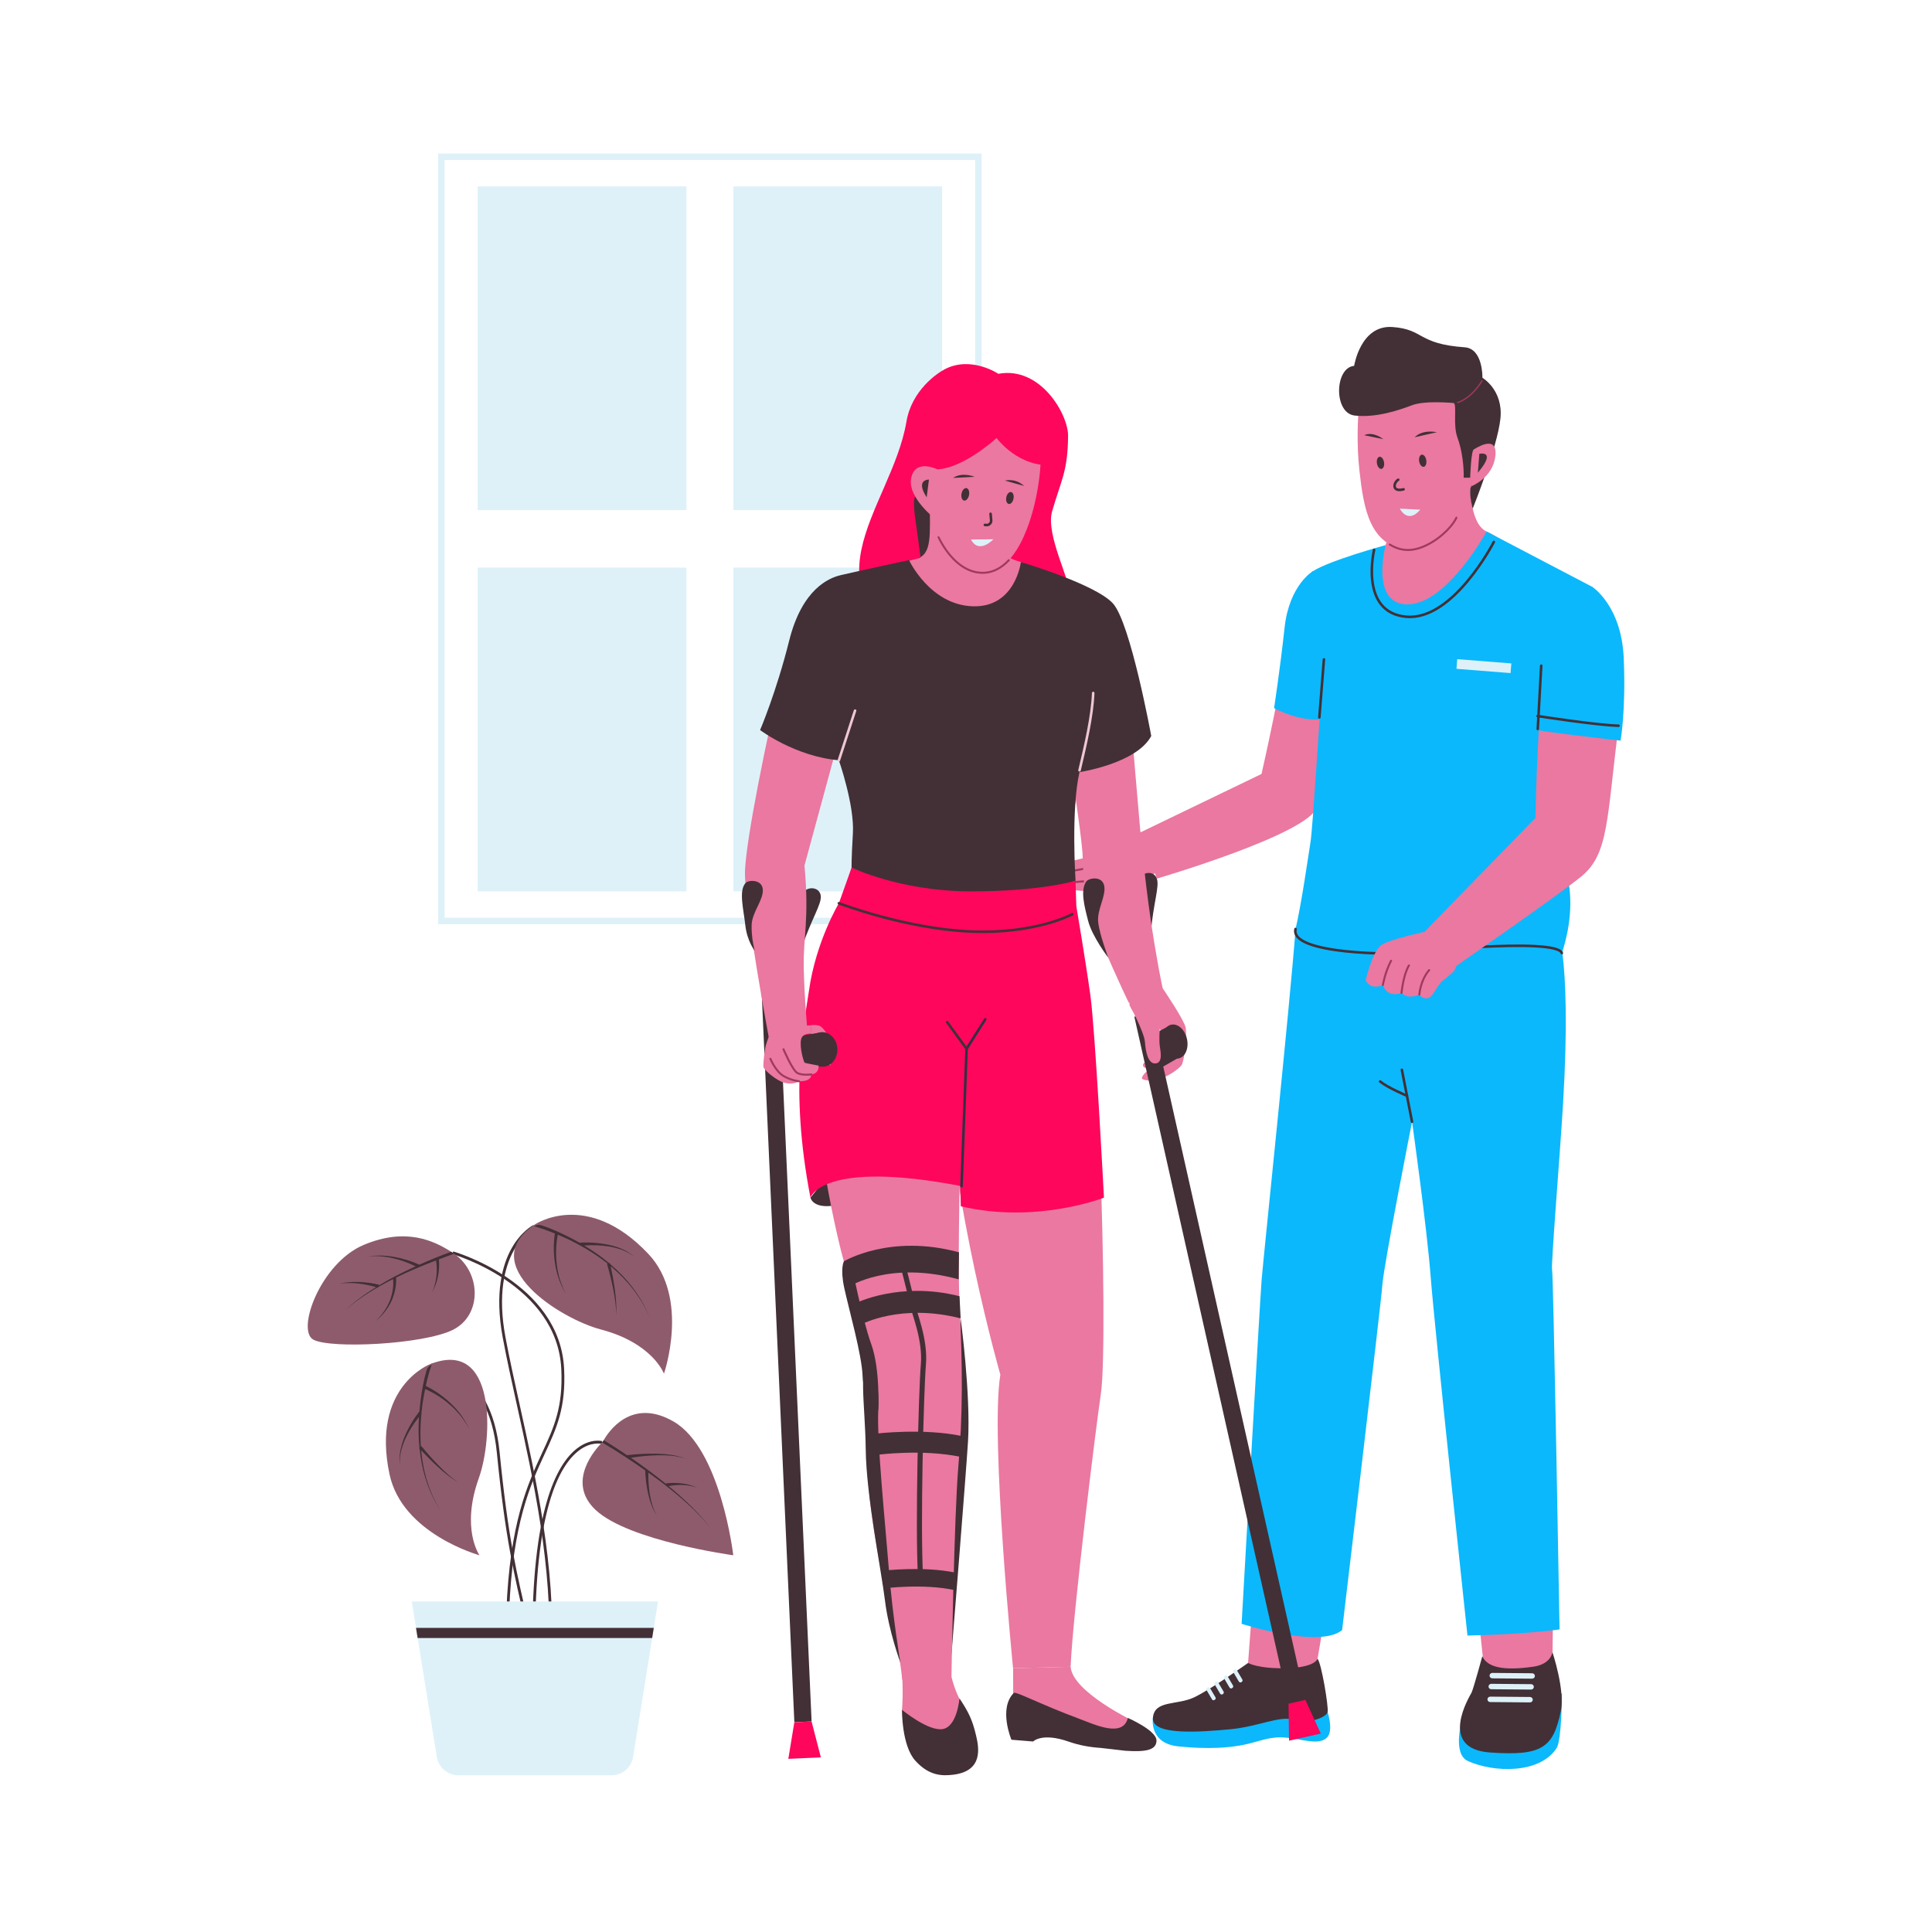 <?xml version="1.0" encoding="UTF-8"?>
<svg xmlns="http://www.w3.org/2000/svg" viewBox="0 0 500 500" id="Medicalstaffhelpingtopatientmove">
  <g fill="#000000" class="color000000 svgShape">
    <g fill="#000000" class="color000000 svgShape">
      <g fill="#000000" class="color000000 svgShape">
        <rect width="54.03" height="83.78" x="123.62" y="48.24" fill="#def1f9" class="colorf9e8de svgShape"></rect>
        <rect width="54.03" height="83.78" x="123.62" y="146.9" fill="#def1f9" class="colorf9e8de svgShape"></rect>
      </g>
      <g fill="#000000" class="color000000 svgShape">
        <rect width="54.03" height="83.78" x="189.79" y="48.24" fill="#def1f9" class="colorf9e8de svgShape"></rect>
        <rect width="54.03" height="83.78" x="189.79" y="146.9" fill="#def1f9" class="colorf9e8de svgShape"></rect>
      </g>
      <rect width="138.98" height="197.78" x="114.23" y="40.57" fill="none" stroke="#def1f9" stroke-miterlimit="10" stroke-width="1.678" class="colorStrokef9e8de svgStroke"></rect>
    </g>
    <g fill="#000000" class="color000000 svgShape">
      <g fill="#000000" class="color000000 svgShape">
        <g fill="#000000" class="color000000 svgShape">
          <path fill="#ea78a0" d="M338.4,149.41c0,0-3.77,1.09-4.81,12.74c-1.04,11.65-7.11,38.15-7.11,38.15l-31.34,15.12l4.25,11.96      c0,0,39.38-11.52,41.42-18.52c2.05-7,4.26-4.38,4.68-13.76c0.42-9.38-2.75-34.09-2.75-34.09L338.4,149.41z" class="coloreaa678 svgShape"></path>
        </g>
        <g fill="#000000" class="color000000 svgShape">
          <g fill="#000000" class="color000000 svgShape">
            <g fill="#000000" class="color000000 svgShape">
              <path fill="#ea78a0" d="M298.33,216.23c0,0-5.05-1.66-6.73-1.29c-1.69,0.37-3.78,1.03-5.59,1.55c-1.81,0.52-3.47,0.27-3,1.78        c0.48,1.51,5.29,0.92,5.29,0.92s-2.28,1.61-5.77,2.44s-7.66,1.49-7.35,2.61c0.31,1.12,0.7,1.44,0.7,1.44s-1.39,0.77-1.16,1.64        c0.23,0.87,1.82,1.03,1.82,1.03s0.05,1.45,0.64,1.81c0.6,0.36,6.25,0.81,10.15-0.1c0,0-6.75,2.08-6.58,2.47        c0.17,0.39,1.96,1.31,7.04-0.24c5.09-1.56,11.42-6.5,11.42-6.5L298.33,216.23z" class="coloreaa678 svgShape"></path>
              <path fill="none" stroke="#a0395d" stroke-linecap="round" stroke-linejoin="round" stroke-miterlimit="10" stroke-width=".516" d="M276.53 228.34c0 0 3.03-.04 5.94-.53 2.91-.5 6.84-1.32 6.84-1.32M275.88 225.68c0 0 6.9-1.19 12.39-2.37" class="colorStrokea05839 svgStroke"></path>
            </g>
          </g>
        </g>
        <path fill="#0bb8fc" d="M339.81,147.8c0,0-6.15,3.53-7.36,14.63c-1.21,11.1-2.72,20.83-2.72,20.83s7.87,4.31,13.62,2.5     s1.01-20.8,1.01-20.8l-3.66-16.32L339.81,147.8z" class="color8686e0 svgShape"></path>
        <g fill="#000000" class="color000000 svgShape">
          <g fill="#000000" class="color000000 svgShape">
            <path fill="none" stroke="#423036" stroke-linecap="round" stroke-linejoin="round" stroke-miterlimit="10" stroke-width=".661" d="       M387.01,257.98c0,0,7.73,5.15,17.26,4.89" class="colorStroke323042 svgStroke"></path>
          </g>
          <g fill="#000000" class="color000000 svgShape">
            <g fill="#000000" class="color000000 svgShape">
              <g fill="#000000" class="color000000 svgShape">
                <path fill="#ea78a0" d="M351.79,159.8c-0.16,5.09,56.56-11.48,32.93-22.25c-4.75-2.16-4.24-13.65-4.25-13.99         c-0.01,0-12.63-9.97-12.63-9.97c-6.62,2.78,2.19,7.36-4.43,10.13c-0.01,0.01-4.17,12.96-4.17,12.96s0,0.05,0,0.15         c0,0.47-0.04,1.91-0.38,3.28c-0.01,0.04-0.01,0.08-0.03,0.12c-0.22,0.87-0.54,1.67-1.06,2.19c-0.28,0.3-0.58,0.57-0.87,0.81         C355.28,144.67,351.81,159.1,351.79,159.8z" class="coloreaa678 svgShape"></path>
              </g>
            </g>
            <g fill="#000000" class="color000000 svgShape">
              <g fill="#000000" class="color000000 svgShape">
                <polygon fill="#ea78a0" points="340.98 429.29 345.1 405.1 325.07 402.71 323 430.37 328.5 437.17 339.99 436.13" class="coloreaa678 svgShape"></polygon>
                <g fill="#000000" class="color000000 svgShape">
                  <g fill="#000000" class="color000000 svgShape">
                    <path fill="#0bb8fc" d="M298.38,444.57c0,0-1.15,6.61,6.63,7.4c7.78,0.78,13.24,0.37,17.26-0.5           c4.02-0.87,6.27-2.14,10.5-1.78s8.55,2.11,10.67-0.03c1.74-1.76,0.15-6.58,0.15-6.58l-23.29,0.11L298.38,444.57z" class="color8686e0 svgShape"></path>
                    <path fill="#423036" d="M323,430.37c0,0-9.24,6.58-13.78,8.82c-4.54,2.24-10.44,0.68-10.85,5.38           c-0.4,4.69,12.42,3.66,19.93,2.97c7.51-0.69,12.77-3.62,16.71-2.46c3.93,1.16,8.3-0.7,8.58-2.01           c0.28-1.3-1.61-12.7-2.61-13.79c0,0-0.55,2.25-7.94,2.44C325.64,431.93,323,430.37,323,430.37z" class="color323042 svgShape"></path>
                    <path fill="#def1f9" d="m314.4 439.89-.11.07c-.21.13-.49.06-.62-.16l-1.41-2.39c-.13-.22-.06-.5.16-.63l.11-.07c.21-.13.49-.06.62.16l1.41 2.39C314.69 439.49 314.62 439.77 314.4 439.89zM316.5 438.41l-.11.07c-.21.13-.49.06-.62-.16l-1.41-2.39c-.13-.22-.06-.5.16-.63l.11-.07c.21-.13.49-.06.62.16l1.41 2.39C316.78 438 316.71 438.28 316.5 438.41zM318.94 436.84l-.11.07c-.21.13-.49.06-.62-.16l-1.41-2.39c-.13-.22-.06-.5.16-.63l.11-.07c.21-.13.49-.06.62.16l1.41 2.39C319.22 436.43 319.15 436.71 318.94 436.84zM321.35 435.28l-.11.07c-.21.13-.49.06-.62-.16l-1.41-2.39c-.13-.22-.06-.5.16-.63l.11-.07c.21-.13.49-.06.62.16l1.41 2.39C321.64 434.87 321.57 435.15 321.35 435.28z" class="colorf9e8de svgShape"></path>
                  </g>
                </g>
              </g>
              <g fill="#000000" class="color000000 svgShape">
                <polygon fill="#ea78a0" points="401.74 431.93 402.06 406.88 381.43 406.88 384.17 432.76 389.67 439.56 401.16 438.53" class="coloreaa678 svgShape"></polygon>
                <g fill="#000000" class="color000000 svgShape">
                  <path fill="#0bb8fc" d="M404.24,438.28c0,0-0.08,12.07-1.37,14.09c-4.36,6.82-16.43,6.37-22.98,3.38          c-4.02-1.83-1.61-10.26-1.61-10.26l0,0L404.24,438.28z" class="color8686e0 svgShape"></path>
                  <path fill="#423036" d="M383.62,428.64c0,0-2.31,8.48-2.79,9.42c-0.48,0.94-8.87,14.51,4.77,15.48          c13.63,0.97,16.38-1.32,18.34-10.71c1.13-5.42-2.17-15.25-2.17-15.25s-0.34,3.09-4.89,3.75          C388.9,432.49,384.88,431.43,383.62,428.64z" class="color323042 svgShape"></path>
                  <path fill="#def1f9" d="m386.19 434.35 10.33.09c.39 0 .7-.31.71-.69l0 0c0-.39-.31-.7-.69-.71l-10.33-.09c-.39 0-.7.31-.71.69l0 0C385.49 434.03 385.81 434.34 386.19 434.35zM385.92 437.17l10.33.09c.39 0 .7-.31.71-.69v0c0-.39-.31-.7-.69-.71l-10.33-.09c-.39 0-.7.31-.71.69l0 0C385.22 436.85 385.53 437.17 385.92 437.17zM385.64 440.49l10.33.09c.39 0 .7-.31.71-.69v0c0-.39-.31-.7-.69-.71l-10.33-.09c-.39 0-.7.31-.71.69l0 0C384.94 440.17 385.25 440.49 385.64 440.49z" class="colorf9e8de svgShape"></path>
                </g>
              </g>
              <path fill="#0bb8fc" d="M401.68,328.66c-0.34-0.99,2.02-29.42,2.83-42.91c2.42-40.28-2.07-47.6-2.07-47.6l-25.03-1.21        l-42.12,3.5c-1.46,19.6-8.27,84.47-8.77,90.66c-0.51,6.35-5.19,89.14-5.19,89.14s20.22,6.5,26.01,1.62        c0,0,10.04-84.17,10.42-89.4c0.38-5.23,7.68-42.16,7.68-42.16s3.84,27.28,4.82,40.14c1.01,13.27,9.52,92.84,9.52,92.84        c15.48-0.32,23.83-1.59,23.83-1.59S402.02,329.65,401.68,328.66z" class="color8686e0 svgShape"></path>
              <line x1="365.43" x2="362.8" y1="290.29" y2="276.86" fill="none" stroke="#423036" stroke-linecap="round" stroke-linejoin="round" stroke-miterlimit="10" stroke-width=".661" class="colorStroke323042 svgStroke"></line>
              <path fill="none" stroke="#423036" stroke-linecap="round" stroke-linejoin="round" stroke-miterlimit="10" stroke-width=".661" d="        M364.12,283.58c0,0-4.92-2.03-6.94-3.69" class="colorStroke323042 svgStroke"></path>
            </g>
            <g fill="#000000" class="color000000 svgShape">
              <g fill="#000000" class="color000000 svgShape">
                <g fill="#000000" class="color000000 svgShape">
                  <g fill="#000000" class="color000000 svgShape">
                    <g fill="#000000" class="color000000 svgShape">
                      <g fill="#000000" class="color000000 svgShape">
                        <path fill="#ea78a0" d="M351.82,121.8c1.11,9.97,2.68,19.42,12.6,20.55c6.66,0.76,9.84-6.42,17.35-17.67             c2.45-3.67,2.33-7.93,2.64-10.78c0.24-2.25,0.29-3.67,0.29-3.67l-1.07-5.07l-0.63-2.97c0,0-1.92-1.96-4.07-4.15             c-2.68-2.75-7.62,0.23-7.68,0.06c-0.09-0.27-13.11-3.62-17.88,1.21c-0.02,0.01-0.03,0.02-0.03,0.03             c-0.44,0.44-0.78,0.9-1.02,1.38c-0.2,0.4-0.33,0.81-0.37,1.23c-0.09,0.82-0.2,2.04-0.32,3.6             c-0.04,0.65-0.1,1.36-0.13,2.11c-0.07,1.27-0.12,2.66-0.14,4.14C351.33,114.89,351.43,118.35,351.82,121.8z" class="coloreaa678 svgShape"></path>
                        <path fill="none" stroke="#a0395d" stroke-linecap="round" stroke-linejoin="round" stroke-miterlimit="10" stroke-width=".516" d="             M359.67,140.92c1.32,0.81,2.88,1.42,4.76,1.42c4.9,0,10.84-4.87,12.49-8.36" class="colorStrokea05839 svgStroke"></path>
                        <path fill="#423036" d="M376.28,104.31c0,0-7.41-0.75-10.87,0.57c-3.46,1.32-9.35,3.29-14.83,2.66             c-5.48-0.63-5.21-12.39-0.13-12.86c0,0,1.65-10.64,9.91-10.05c8.25,0.59,6.39,4.37,18.7,5.25             c4.79,0.34,4.59,7.89,4.59,7.89s5.43,3.15,4.66,10.55c-0.77,7.4-7.18,23.32-7.18,23.32s-0.78-2.77-0.63-5.03             c0.02-0.35,0.19-0.41,0.22-0.72c0.47-4.19,2.78-9.45,0.77-9.6c-0.79-0.06-1.01,7.33-1.01,7.33l-1.68,0             c0,0,0.22-5.36-1.62-10.39C375.99,109.95,377.06,105.09,376.28,104.31z" class="color323042 svgShape"></path>
                        <path fill="none" stroke="#a0395d" stroke-linecap="round" stroke-linejoin="round" stroke-miterlimit="10" stroke-width=".33" d="             M383.55,98.53c-0.13,0.23-2.55,4.43-6.34,5.66" class="colorStrokea05839 svgStroke"></path>
                        <path fill="#def1f9" d="M367.56,131.9l-5.3-0.27C362.26,131.63,364.3,135.76,367.56,131.9z" class="colorf9e8de svgShape"></path>
                        <g fill="#000000" class="color000000 svgShape">
                          <path fill="#ea78a0" d="M381.49,116.29c0,0,6.11-4.19,5.52,1.62c-0.59,5.82-6.29,7.97-6.29,7.97L381.49,116.29z" class="coloreaa678 svgShape"></path>
                          <g fill="#000000" class="color000000 svgShape">
                            <path fill="#423036" d="M382.85,117.45c0,0,4.63-1.06-0.38,4.89L382.85,117.45z" class="color323042 svgShape"></path>
                          </g>
                        </g>
                        <g fill="#000000" class="color000000 svgShape">
                          <ellipse cx="357.27" cy="119.79" fill="#423036" rx=".93" ry="1.59" transform="rotate(-9.53 357.212 119.795)" class="color323042 svgShape"></ellipse>
                          <ellipse cx="368.2" cy="119.25" fill="#423036" rx=".93" ry="1.59" transform="rotate(-9.53 368.138 119.254)" class="color323042 svgShape"></ellipse>
                          <path fill="#423036" d="M357.99 113.65c0 0-2.58-2.12-4.93-1.02L357.99 113.65zM371.86 111.86c-.21-.04-3.61-.8-5.76 1.3L371.86 111.86z" class="color323042 svgShape"></path>
                          <path fill="none" stroke="#423036" stroke-linecap="round" stroke-linejoin="round" stroke-miterlimit="10" stroke-width=".661" d="              M361.86,124.15c-1.17,0.69-1.78,3.3,1.39,2.48" class="colorStroke323042 svgStroke"></path>
                        </g>
                      </g>
                    </g>
                  </g>
                </g>
              </g>
            </g>
          </g>
          <path fill="#0bb8fc" d="M407.19,210.64c-0.7-9.12,12.89-49.45,4.77-58.83l-27.23-14.25c0,0-10.54,19.32-20.87,18.85      c-9.22-0.42-5.27-15.33-5.27-15.33s-14.36,3.91-18.77,6.72c-4.32,2.75,3.66,12.38,2.82,22.85c-1.14,14.19-2.86,43.41-3.49,47.34      c-0.63,3.92-2.29,15.7-3.86,22.45c-1.57,6.75,26.91,6.53,27.69,6.22c0,0,39.73-4.24,41.24,0c1-3.04,3.06-10.37,1.77-18.06      C404.72,221.14,408.05,215.22,407.19,210.64z" class="color8686e0 svgShape"></path>
          <path fill="none" stroke="#423036" stroke-linecap="round" stroke-linejoin="round" stroke-miterlimit="10" stroke-width=".661" d="M355.62 142.3c0 0-3.91 16.2 8.28 17.31 12.19 1.12 22.71-19.36 22.71-19.36M335.28 240.43c-1.57 6.75 26.91 6.53 27.69 6.22 0 0 39.73-4.24 41.24 0" class="colorStroke323042 svgStroke"></path>
          <path fill="#ea78a0" d="M412.16,152.16c0,0,10.48,6.6,6.93,34.07c-3.33,25.81-2.61,34.75-9.95,40.69      c-6.47,5.24-35.3,25.18-35.3,25.18l-5.1-11.03l28.64-29.4c0,0,0.51-34.88,3.57-43.51C404.02,159.54,412.16,152.16,412.16,152.16      z" class="coloreaa678 svgShape"></path>
          <g fill="#000000" class="color000000 svgShape">
            <path fill="#ea78a0" d="M378.31,247.27c-1.13,1.45-1.52,3.4-2.02,4.04c0,0-1.4,1.39-2.88,2.46c-1.45,1.07-2.46,4.22-3.87,4.55       c-1.43,0.34-2.23-0.94-2.23-0.94s-0.3,0.15-0.77,0.29c-0.95,0.3-2.63,0.54-3.83-0.71c0,0,0,0-0.01,0.01       c-0.19,0.07-2.11,0.83-3.6-0.29c-0.25-0.19-0.49-0.42-0.71-0.73c-0.08-0.1-0.14-0.21-0.2-0.33c-0.12-0.2-0.23-0.42-0.32-0.67       c0,0-2.23,1.02-3.65-0.24c-0.31-0.25-0.57-0.6-0.77-1.08c0,0,0.33-1.46,0.93-3.22c0.09-0.31,0.2-0.61,0.31-0.93       c0.69-1.94,1.64-4,2.76-4.86c0.05-0.04,0.11-0.08,0.18-0.12c1.5-0.98,5.92-2.16,9.65-3.03l0.01-0.01       c0.68-0.16,1.33-0.31,1.93-0.44l1.94,1.33l2.67,1.85l0.34,0.23l0.88,0.6L378.31,247.27z" class="coloreaa678 svgShape"></path>
            <g fill="#000000" class="color000000 svgShape">
              <path fill="none" stroke="#a0395d" stroke-linecap="round" stroke-linejoin="round" stroke-width=".516" d="M357.88,254.94        c0,0,0.55-3.3,2.13-6.3" class="colorStrokea05839 svgStroke"></path>
            </g>
            <g fill="#000000" class="color000000 svgShape">
              <path fill="none" stroke="#a0395d" stroke-linecap="round" stroke-linejoin="round" stroke-width=".516" d="M362.71,256.98        c0,0,0.46-4.74,1.92-7.12" class="colorStrokea05839 svgStroke"></path>
            </g>
            <g fill="#000000" class="color000000 svgShape">
              <path fill="none" stroke="#a0395d" stroke-linecap="round" stroke-linejoin="round" stroke-width=".516" d="M367.32,257.38        c0,0,0.25-3.66,2.55-6.33" class="colorStrokea05839 svgStroke"></path>
            </g>
          </g>
        </g>
        <path fill="#0bb8fc" d="M419.4,191.67c0,0-22.8-2.52-23.3-3.13s1.71-14.93,4.14-22.59c2.42-7.67,11.73-14.15,11.73-14.15     s7.64,4.77,8.25,18.48C420.81,184.01,419.4,191.67,419.4,191.67z" class="color8686e0 svgShape"></path>
        <line x1="397.97" x2="398.87" y1="188.66" y2="172.28" fill="none" stroke="#423036" stroke-linecap="round" stroke-linejoin="round" stroke-miterlimit="10" stroke-width=".661" class="colorStroke323042 svgStroke"></line>
        <rect width="14.05" height="2.51" x="377.01" y="171.13" fill="#def1f9" transform="rotate(4.491 383.95 172.35)" class="colorf9e8de svgShape"></rect>
        <path fill="none" stroke="#423036" stroke-linecap="round" stroke-linejoin="round" stroke-miterlimit="10" stroke-width=".661" d="     M397.93,185.31c0,0,15.22,2.37,20.95,2.51" class="colorStroke323042 svgStroke"></path>
        <line x1="341.45" x2="342.63" y1="185.66" y2="170.65" fill="none" stroke="#423036" stroke-linecap="round" stroke-linejoin="round" stroke-miterlimit="10" stroke-width=".661" class="colorStroke323042 svgStroke"></line>
      </g>
      <g fill="#000000" class="color000000 svgShape">
        <path fill="#423036" d="M248.61 341.19c0 0 2.65 19.69 1.91 31.88-.5 8.18-4.28 55.11-4.28 55.11S244 416.63 244 415.7C244 414.77 248.61 341.19 248.61 341.19zM209.75 309.95c0 0 .74 4.1 9.87 1.12 9.12-2.98 3.17-8.84 3.17-8.84l-9.77 3.63L209.75 309.95z" class="color323042 svgShape"></path>
        <path fill="#ea78a0" d="M213.41,242.69c0,0-4.59,11.78-4.03,25.46s3.79,37.47,8.19,55.2c2.79,11.23,7.63,24.76,7.63,29.79     c0,5.03-2.23,18.71,0.28,37.98c2.51,19.27,6.89,31.56,8.01,43.57l12.75-0.84c0,0,0.68-41.76,1.8-54.6s1.12-25.41,0.28-42.17     s1.4-78.19,1.4-78.19v-12.57l-19.55-6.98L213.41,242.69z" class="coloreaa678 svgShape"></path>
        <path fill="#ea78a0" d="M279.87,245.21c0,0,4.12,36.74,4.92,57.27c0.8,20.54,1.22,50.99,0.1,58.35s-7.2,56.26-7.82,70.54     l-14.89,0.37c0,0-5.95-59.87-3.29-75.98c0,0-12.97-45.28-13.78-79.31c-0.21-8.67,4.04-28.94,4.04-28.94L279.87,245.21z" class="coloreaa678 svgShape"></path>
        <g fill="#000000" class="color000000 svgShape">
          <g fill="#000000" class="color000000 svgShape">
            <g fill="#000000" class="color000000 svgShape">
              <path fill="#fe065c" d="M258.37,96.74c0,0-7.02-4.74-13.86-1.19c-1.96,1.02-8.56,5.46-9.93,13.59        c-3.87,22.96-30.24,44.42,9.13,62.68c0,0,32.1,0.25,33.34-17.3c0.27-3.75-6.52-16.07-4.77-22.16        c2.33-8.12,4.06-10.26,4.14-19.56C276.46,107.23,269.26,94.71,258.37,96.74z" class="colora05839 svgShape"></path>
              <polygon fill="#423036" points="237.5 126.43 233.73 138.22 237.01 149.91 248.55 147.43 245.98 125.91" class="color323042 svgShape"></polygon>
              <path fill="#ea78a0" d="M244.59,156.66c-3.31-1.13-9.34-11.71-9.34-11.71c5.59-0.28,5.49-4.24,5.4-12.43        c-0.04-3.23,11.44,4.98,19.94,11.32c0,0,0.63,0.76,3.61,1.62c2.83,0.82-1.57,11.18-1.18,12.3        C263.79,159.63,247.9,157.79,244.59,156.66z" class="coloreaa678 svgShape"></path>
              <g fill="#000000" class="color000000 svgShape">
                <g fill="#000000" class="color000000 svgShape">
                  <path fill="#ea78a0" d="M253.65,148.22c-6.87-0.5-11.99-9.28-13.13-16.59c-1.14-7.31,1.31-32.24,16.32-30.04          c15.02,2.2,12.88,18.44,11.57,25.7S262.95,148.9,253.65,148.22z" class="coloreaa678 svgShape"></path>
                  <path fill="none" stroke="#a0395d" stroke-linecap="round" stroke-linejoin="round" stroke-miterlimit="10" stroke-width=".516" d="          M261.09,144.97c-2,2.14-4.46,3.47-7.44,3.25c-4.59-0.33-8.4-4.36-10.76-9.18" class="colorStrokea05839 svgStroke"></path>
                  <path fill="#def1f9" d="M251.28,139.63l5.81-0.07C257.09,139.56,253.4,143.57,251.28,139.63z" class="colorf9e8de svgShape"></path>
                  <g fill="#000000" class="color000000 svgShape">
                    <g fill="#000000" class="color000000 svgShape">
                      <path fill="none" stroke="#423036" stroke-linecap="round" stroke-linejoin="round" stroke-miterlimit="10" stroke-width=".661" d="            M256.36,132.97l0.15,1.66c0.07,0.73-0.56,1.34-1.29,1.25l-0.34-0.04" class="colorStroke323042 svgStroke"></path>
                      <ellipse cx="261.36" cy="128.88" fill="#423036" rx="1.57" ry=".95" transform="rotate(-78.872 261.363 128.88)" class="color323042 svgShape"></ellipse>
                      <ellipse cx="249.8" cy="127.93" fill="#423036" rx="1.64" ry=".99" transform="rotate(-78.872 249.81 127.925)" class="color323042 svgShape"></ellipse>
                      <path fill="#423036" d="M252.24 123.4c0 0-3.13-1.34-5.58.28L252.24 123.4zM260.09 124.38c0 0 2.59-.76 4.95 1.38L260.09 124.38z" class="color323042 svgShape"></path>
                    </g>
                  </g>
                  <path fill="#fe065c" d="M257.31,112.55c0,0,5.01,7.7,13.92,7.86l3.81-2.52l-5.36-17.12l-2.37-2.14L257.31,112.55z" class="colora05839 svgShape"></path>
                </g>
              </g>
            </g>
            <path fill="#fe065c" d="M258.92,112.45c0,0-10.69,10.35-18.46,8.9c-7.77-1.45,5.4-20.94,5.4-20.94l9.78-2.07l11.14,3.43       l0.93,6.01L258.92,112.45z" class="colora05839 svgShape"></path>
          </g>
          <path fill="#fe065c" d="M241.49,114.08c0,0-6.35,7.24-4.69,19.62s3.05,18.62,0.82,27.44c-2.23,8.81-4.84,15.38-1.79,23.04      c0,0-6.83-11.86-10.42-21.29c-3.58-9.43-2.65-15.58,0.77-23.89c2.27-5.51,3.23-18.33,8.67-23.37S241.49,114.08,241.49,114.08z" class="colora05839 svgShape"></path>
          <g fill="#000000" class="color000000 svgShape">
            <path fill="#ea78a0" d="M242.6,121.48c0,0-5.7-2.88-6.78,2.19c-1.08,5.07,6.3,10.7,6.3,10.7L242.6,121.48z" class="coloreaa678 svgShape"></path>
            <path fill="#423036" d="M240.41,124.12c0,0-3.62-0.11-0.59,4.59L240.41,124.12z" class="color323042 svgShape"></path>
          </g>
        </g>
        <g fill="#000000" class="color000000 svgShape">
          <path fill="#ea78a0" d="M300.98,255.88c0,0,5.42,7.97,5.85,10.01s-0.29,8.84-1.1,9.85c-0.81,1.02-3.27,2.72-5.55,3.49      c-2.29,0.77-4.64,0.3-4.66-0.18c-0.03-0.49,1.08-2.01,2.37-2.29c0,0-2.28-0.2-2.07-1.24c0.22-1.04,2.14-0.49,3.53-0.78      s3.23-2.34,3.1-3.84c-0.13-1.51-2.3-4.59-2.3-4.59s-2.58-1.52-4.32-2.49c-1.67-0.94-3.59-2.39-3.64-5.15      C292.12,255.9,300.98,255.88,300.98,255.88z" class="coloreaa678 svgShape"></path>
        </g>
        <g fill="#000000" class="color000000 svgShape">
          <rect width="4.47" height="182.2" x="313.47" y="260.43" fill="#423036" transform="rotate(-12.657 315.615 351.518)" class="color323042 svgShape"></rect>
          <polygon fill="#fe065c" points="333.47 440.91 337.83 439.93 341.82 448.65 333.6 450.49" class="colora05839 svgShape"></polygon>
          <polygon fill="#423036" points="298.37 267.71 303.1 265.21 305.13 273.67 300.33 276.43" class="color323042 svgShape"></polygon>
          <ellipse cx="304.08" cy="269.57" fill="#423036" rx="3.18" ry="4.47" transform="rotate(-12.657 304.002 269.568)" class="color323042 svgShape"></ellipse>
        </g>
        <path fill="#423036" d="M295.21,226.86C295.21,226.86,294.17,228.08,295.21,226.86c1.04-1.22,3.45-1.46,4.18,0.52     c0.73,1.98-0.95,6.64-1.51,13.68C297.58,244.9,295.21,226.86,295.21,226.86z" class="color323042 svgShape"></path>
        <path fill="#ea78a0" d="M282.39,152.77c0,0,8.1,2.14,9.03,16.66c0.93,14.52,3.72,45.99,3.72,45.99s1.46,15.83,3.51,28.12     c2.05,12.29,2.51,13.17,2.51,13.17l-9.03,2.79c0,0-2.23-4.42-7.45-16.52s-4.07-17.51-4.62-23.28s-2.61-19.55-2.61-19.55     l2.98-27.93L282.39,152.77z" class="coloreaa678 svgShape"></path>
        <path fill="#ea78a0" d="M241.21,143.6c0,0-20.47,5.25-22.78,5.74c-2.3,0.49-4.61,1.19-4.61,1.19s2.51,24.58,3.35,35.47     c0.84,10.89,6.42,27.37,3.21,38.54c-3.21,11.17-6.98,18.15-6.98,18.15s32.53,5.86,45.8,5.86c13.27,0,20.03-3.9,20.03-3.9     s-2.02-25-1.46-32.82s5.45-21.36,5.86-32.39c0.42-11.03-1.82-22.76-1.26-26.67l-18.18-7.3c0,0,0.17,9.54-8.35,9.82     S241.21,143.6,241.21,143.6z" class="coloreaa678 svgShape"></path>
        <path fill="#fe065c" d="M282.17,257.45c-1.3-9.31-3.63-22.99-3.63-22.99h0h0l-0.19-6.52c0,0-32.61,7.06-57.96-3.4l-3.29,9.22l0,0     c0,0-5.96,9.91-7.73,22.57c-1.17,8.4-5.21,24.58,0.37,53.62c0,0,2.88-9.89,38.77-3.04l0.14,5.27     c19.55,4.65,37.05-2.23,37.05-2.23S283.47,266.76,282.17,257.45z" class="colora05839 svgShape"></path>
        <polyline fill="none" stroke="#323042" stroke-linecap="round" stroke-linejoin="round" stroke-miterlimit="10" stroke-width=".661" points="248.84 306.97 250.15 271.42 254.99 263.78"></polyline>
        <line x1="250.15" x2="245.12" y1="271.42" y2="264.53" fill="none" stroke="#423036" stroke-linecap="round" stroke-linejoin="round" stroke-miterlimit="10" stroke-width=".661" class="colorStroke323042 svgStroke"></line>
        <path fill="#ea78a0" d="M215.06,272.43c-0.16,1.31-0.08,3.23-0.08,3.23s-1.89-0.12-2.24-1.28c-0.35-1.15,0.35-4.74-0.73-5.67     c-1.08-0.92-2.2-1.22-2.2-1.22l0.16-2.19c0.78-0.05,1.71-0.03,2.2,0.21c0.92,0.46,2,2.24,2.69,3.43     C215.57,270.15,215.22,271.11,215.06,272.43z" class="coloreaa678 svgShape"></path>
        <g fill="#000000" class="color000000 svgShape">
          <rect width="4.47" height="201.69" x="201.05" y="244.03" fill="#423036" transform="rotate(-2.563 203.172 344.56)" class="color323042 svgShape"></rect>
          <polygon fill="#fe065c" points="205.57 445.73 210.04 445.53 212.44 454.81 204.02 455.19" class="colora05839 svgShape"></polygon>
          <polygon fill="#423036" points="201.32 269.06 212.66 267.14 213.33 275.82 201.72 277.98" class="color323042 svgShape"></polygon>
          <ellipse cx="212.86" cy="271.6" fill="#423036" rx="3.84" ry="4.47" transform="rotate(-2.563 212.732 271.344)" class="color323042 svgShape"></ellipse>
        </g>
        <path fill="#423036" d="M208.49,230.37C208.49,230.37,207.19,231.3,208.49,230.37c1.3-0.93,3.7-0.59,3.93,1.51     c0.23,2.09-2.51,6.21-4.75,12.92C206.46,248.45,208.49,230.37,208.49,230.37z" class="color323042 svgShape"></path>
        <g fill="#000000" class="color000000 svgShape">
          <path fill="#ea78a0" d="M213.83,150.53c0,0-6.94,4.38-11.22,22.62s-9.43,43.52-9.8,52.09c-0.37,8.56,6.33,44.22,6.33,44.22      l9.77-3.44c0,0-0.71-7.22-0.9-15.41c-0.19-8.19,1.49-12.47,0.19-26.62l11.54-42.45l-1.3-23.09L213.83,150.53z" class="coloreaa678 svgShape"></path>
          <g fill="#000000" class="color000000 svgShape">
            <path fill="#ea78a0" d="M209.97,278.06c0,0,0.24,1.85-3.16,1.77c0,0-1.36,0.97-3.63,0.43c-2.27-0.53-5.44-3.39-5.59-4.08       c-0.16-0.69,0.31-4.55,0.61-5.67c0.31-1.12,1.08-3.01,1.08-3.01l9.07-2.74l0.31,0.69c0,0,0.59-0.09,1.32-0.13l-0.16,2.19       c0,0-2.17-0.19-2.51,1.53c-0.41,2.05,0.69,5.89,0.97,6.01c0.27,0.11,3.58,0.73,3.58,0.73S212.1,277.82,209.97,278.06z" class="coloreaa678 svgShape"></path>
            <path fill="none" stroke="#a0395d" stroke-linecap="round" stroke-linejoin="round" stroke-miterlimit="10" stroke-width=".516" d="M209.97 278.06c0 0-2.31.31-3.59-.35-1.27-.66-3.62-6.17-3.62-6.17M206.81 279.83c0 0-1.93-.15-4.01-1.35-2.08-1.2-3.43-4.47-3.43-4.47" class="colorStrokea05839 svgStroke"></path>
          </g>
        </g>
        <path fill="#423036" d="M235.25 144.95c0 0-14.8 3.21-17.73 3.91-2.93.7-9.91 3.49-13.27 16.9-3.35 13.4-7.54 23.18-7.54 23.18s9.08 6.84 20.39 7.82c0 0 4.05 11.59 3.63 18.85s-.34 8.93-.34 8.93 12.77 6.15 30.92 6.15 27.04-2.75 27.04-2.75-1.21-18.48 1.02-28.11c0 0 14.8-2.23 18.57-9.36 0 0-5.35-29.28-9.91-34.3-4.56-5.03-23.83-10.71-23.83-10.71s-1.4 11.82-12.47 11.45C240.65 156.54 235.25 144.95 235.25 144.95zM192.91 228.56c.78-.92 4.38-1.02 4.51 1.7.14 2.72-2.79 5.83-2.9 9.11s.8 6.7.8 6.7-1.99-2.51-2.44-6.67C192.43 235.26 191.15 230.62 192.91 228.56z" class="color323042 svgShape"></path>
        <g fill="#000000" class="color000000 svgShape">
          <path fill="#ea78a0" d="M249.79,442.36c0,0-1.73,6.17-5.32,7.47c-3.49,1.26-10.62-6.83-11.02-7.3      c-0.01-0.02-0.02-0.02-0.02-0.02s0.5-5.02-0.18-11.79h12.42c0.36,3.06,1.19,5.98,2.62,8.92      C248.74,440.54,249.23,441.45,249.79,442.36z" class="coloreaa678 svgShape"></path>
          <path fill="#423036" d="M233.43,442.5c0,0-0.1,9.23,3.44,13.15c3.54,3.92,6.89,4.01,9.86,3.64c7.78-0.96,6.61-7.02,5.89-10.09      c-0.98-4.15-1.91-6.03-4.31-9.66c0,0-0.57,7.27-4.31,7.94C240.27,448.14,233.43,442.5,233.43,442.5z" class="color323042 svgShape"></path>
        </g>
        <g fill="#000000" class="color000000 svgShape">
          <path fill="#ea78a0" d="M262.22,439.54l16.84,7.97l12.5,2.19l2.23-4.06c0,0-16.24-7.67-16.71-14.28l-14.89,0.37      C262.18,431.98,262.22,439.54,262.22,439.54z" class="coloreaa678 svgShape"></path>
          <path fill="#423036" d="M291.89,444.6c0,0,7.39,3.21,7.41,5.83c0.02,2.62-3.08,2.99-8.02,2.67l-6.41-0.74      c-2.81-0.18-5.59-0.68-8.24-1.61c-7-2.46-9.25-0.05-9.25-0.05l-5.63-0.46c0,0-3.4-8.07,0.61-12.1c0.5-0.5,6.68,2.86,16.94,6.68      C283.21,446.27,290.62,449.85,291.89,444.6z" class="color323042 svgShape"></path>
        </g>
        <path fill="#ea78a0" d="M300.14,266.29c0,0-0.22,2.93,0.02,4.49s0.77,4.29-1.12,4.44c-1.89,0.15-2.54-2.9-2.73-5.54     c-0.19-2.64-4.11-9.81-4.11-9.81l6.09,2.34L300.14,266.29z" class="coloreaa678 svgShape"></path>
        <path fill="#423036" d="M281.06,228.21c0.64-1.02,4.18-1.63,4.71,1.04c0.53,2.67-1.93,6.17-1.56,9.43     c0.37,3.26,2.62,9.18,2.62,9.18s-4.17-5.45-5.21-9.5C280.57,234.32,279.61,230.5,281.06,228.21z" class="color323042 svgShape"></path>
        <path fill="none" stroke="#423036" stroke-linecap="round" stroke-linejoin="round" stroke-miterlimit="10" stroke-width=".661" d="     M217.1,233.76c0,0,17.04,6.56,33.98,7.31c16.94,0.74,26.44-4.47,26.44-4.47" class="colorStroke323042 svgStroke"></path>
        <path fill="none" stroke="#efc7d5" stroke-linecap="round" stroke-linejoin="round" stroke-miterlimit="10" stroke-width=".661" d="     M279.38,199.36c1.48-6.27,3.3-13.88,3.54-20.01" class="colorStrokeefd3c7 svgStroke"></path>
        <line x1="217.1" x2="221.29" y1="196.76" y2="183.91" fill="none" stroke="#efc7d5" stroke-linecap="round" stroke-linejoin="round" stroke-miterlimit="10" stroke-width=".661" class="colorStrokeefd3c7 svgStroke"></line>
        <path fill="#423036" d="M248.1 331.09c-17.88-4.89-28.3 1.86-28.3 1.86l-1.4-6.52c0 0 11.91-7.21 29.79-2.33L248.1 331.09zM248.61 341.19c-15.46-3.95-25.65 1.54-25.65 1.54l-1.54-5.45c0 0 11.44-5.76 26.9-1.82L248.61 341.19zM225.41 351.89c0 0 2.3 5.17 1.89 12.99-.42 7.82 1.77 29 2.75 41.42s2.98 24.02 2.98 24.02-3.03-8.15-4-16.1c-.98-7.96-4.84-27.21-4.98-39.07S221.92 352.73 225.41 351.89z" class="color323042 svgShape"></path>
        <path fill="#423036" d="M218.4 326.43c0 0-1.02 1.72.09 6.89s4.61 17.45 4.75 22.9 4.05 8.66 4.05 8.66.56-10.47-1.82-17.04c-2.37-6.56-5.17-20.95-5.17-20.95L218.4 326.43zM248.75 377.07c-9.96-2.14-21.78-.56-21.78-.56l-.28-5.49c0 0 12.38-1.49 22.34.65L248.75 377.07zM247.12 411.53c-8.3-1.78-18.15-.47-18.15-.47l-.23-4.58c0 0 10.32-1.24 18.62.54L247.12 411.53z" class="color323042 svgShape"></path>
        <path fill="none" stroke="#423036" stroke-linecap="round" stroke-linejoin="round" stroke-miterlimit="10" stroke-width="1.321" d="     M233.39,326.34c0,0,2.42,9.31,2.79,11.36c0.37,2.05,3.35,8.94,2.79,15.45c-0.56,6.52-1.49,41.89-0.74,54.92" class="colorStroke323042 svgStroke"></path>
      </g>
    </g>
    <g fill="#000000" class="color000000 svgShape">
      <g fill="#000000" class="color000000 svgShape">
        <g fill="#000000" class="color000000 svgShape">
          <g fill="#000000" class="color000000 svgShape">
            <path fill="#423036" d="M136.57,422.51l-0.38-1.63c-3.27-13.83-5.43-22.96-7.61-44.96c-2.19-22.16-16.62-22.37-16.88-22.37       c0,0,0,0,0,0l-0.01-0.73c0,0,0,0,0,0c0.28,0,15.35,0.22,17.61,23.02c2.17,21.96,4.33,31.07,7.59,44.87l0.38,1.63L136.57,422.51       z" class="color323042 svgShape"></path>
          </g>
          <g fill="#000000" class="color000000 svgShape">
            <path fill="#8e5b6d" d="M111.3,353.05c0,0-15.32,5.84-10.49,28.5c3.3,15.48,23.29,20.95,23.29,20.95s-4.89-6.83-0.18-19.96       C127.58,372.36,128.54,346.21,111.3,353.05z" class="color8e8b5b svgShape"></path>
            <path fill="#423036" d="M114.27,391.29c-3.32-4.81-5.09-10.53-5.69-16.34c-0.06-0.06-0.11-0.12-0.17-0.18l0.14-0.12       c-0.07-0.69-0.12-1.38-0.16-2.07c-0.1-1.96-0.08-3.92,0.04-5.88c-1.31,1.65-2.48,3.45-3.39,5.37       c-0.52,1.12-0.96,2.29-1.25,3.49c-0.27,1.21-0.39,2.46-0.28,3.71c-0.18-1.24-0.13-2.51,0.08-3.75       c0.23-1.24,0.61-2.45,1.08-3.62c0.97-2.34,2.25-4.52,3.8-6.55l0.06,0.05c0.08-0.92,0.17-1.84,0.29-2.75       c0.39-2.92,0.78-5.27,1.57-7.99c0.19-0.67,0.67-1.21,1.31-1.48l0,0c-0.61,1.79-1.1,3.63-1.5,5.5c2.44,1.19,4.63,2.75,6.55,4.6       c2,1.9,3.63,4.19,4.76,6.69c-1.26-2.43-2.98-4.61-5.04-6.39c-1.93-1.68-4.13-3.1-6.44-4.1c-0.22,1.08-0.42,2.17-0.59,3.25       c-0.16,1.03-0.28,2.07-0.38,3.11l0.05,0.04c-0.02,0.02-0.04,0.05-0.05,0.07c-0.21,2.2-0.3,4.4-0.23,6.61       c0.02,0.6,0.05,1.19,0.09,1.79l0.13-0.11c1.42,1.74,2.92,3.43,4.5,5.05c1.58,1.61,3.22,3.18,5.12,4.42       c-1.97-1.13-3.72-2.61-5.4-4.13c-1.48-1.35-2.89-2.76-4.27-4.22C109.5,380.99,111.14,386.54,114.27,391.29z" class="color323042 svgShape"></path>
          </g>
        </g>
        <g fill="#000000" class="color000000 svgShape">
          <g fill="#000000" class="color000000 svgShape">
            <path fill="#423036" d="M142.8,428.17l-0.72-0.03c0.93-22.69-3.97-44.89-8.3-64.48c-1.35-6.12-2.63-11.91-3.65-17.37       c-2.24-11.93,0.01-19.23,2.29-23.26c2.49-4.4,5.5-5.93,5.62-5.99l0.32,0.65c-0.12,0.06-11.71,6.15-7.53,28.47       c1.02,5.45,2.3,11.23,3.65,17.35C138.82,383.14,143.74,405.39,142.8,428.17z" class="color323042 svgShape"></path>
          </g>
          <g fill="#000000" class="color000000 svgShape">
            <path fill="#8e5b6d" d="M138.31,316.96c0,0,13.49-9.32,29.43,7.49c10.89,11.48,4.09,31.06,4.09,31.06s-2.86-7.9-16.35-11.45       C145.01,341.31,122.91,327.3,138.31,316.96z" class="color8e8b5b svgShape"></path>
            <path fill="#423036" d="M168.15,341.06c-2.08-5.46-5.8-10.16-10.24-13.94c-0.02-0.08-0.03-0.16-0.05-0.24l-0.18,0.05       c-0.53-0.45-1.07-0.88-1.62-1.3c-1.56-1.19-3.19-2.28-4.87-3.29c2.1-0.15,4.25-0.09,6.35,0.24c1.22,0.21,2.43,0.5,3.59,0.94       c1.15,0.46,2.25,1.07,3.21,1.87c-0.92-0.85-1.99-1.53-3.13-2.06c-1.15-0.51-2.36-0.88-3.59-1.16c-2.47-0.52-5-0.71-7.55-0.58       l0.01,0.08c-0.8-0.46-1.61-0.9-2.43-1.32c-2.63-1.33-4.78-2.34-7.47-3.23c-0.66-0.22-1.38-0.13-1.96,0.24l0,0       c1.82,0.51,3.61,1.15,5.38,1.87c-0.41,2.69-0.35,5.37,0.08,8c0.43,2.73,1.4,5.36,2.82,7.71c-1.29-2.42-2.12-5.07-2.41-7.77       c-0.3-2.54-0.21-5.16,0.27-7.63c1.02,0.43,2.03,0.88,3.02,1.35c0.94,0.46,1.86,0.94,2.78,1.45l0.01,0.06       c0.03,0,0.06,0,0.09-0.01c1.93,1.07,3.8,2.25,5.58,3.55c0.48,0.35,0.96,0.72,1.42,1.09l-0.17,0.05       c0.63,2.16,1.17,4.36,1.61,6.57c0.43,2.21,0.79,4.46,0.75,6.72c0.18-2.26-0.05-4.54-0.35-6.79c-0.27-1.98-0.64-3.94-1.06-5.9       C162.35,331.3,166.01,335.79,168.15,341.06z" class="color323042 svgShape"></path>
          </g>
        </g>
        <g fill="#000000" class="color000000 svgShape">
          <g fill="#000000" class="color000000 svgShape">
            <path fill="#423036" d="M131.77,416.93l-0.72-0.03c0.91-22.88,5.54-32.88,9.25-40.91c3.05-6.58,5.45-11.78,4.96-21.71       c-1.08-21.86-27.9-29.63-28.17-29.71l0.2-0.7c0.28,0.08,27.59,7.99,28.7,30.37c0.5,10.1-1.94,15.37-5.03,22.04       C137.27,384.27,132.68,394.19,131.77,416.93z" class="color323042 svgShape"></path>
          </g>
          <g fill="#000000" class="color000000 svgShape">
            <path fill="#8e5b6d" d="M117.07,344.23c-7.78,3.73-31.45,4.88-35.96,2.48c-4.52-2.4,1.85-19.85,13.04-24.54       c10.84-4.55,18.08-1.1,22.6,1.78c0.16,0.09,0.3,0.18,0.44,0.28c0.12,0.08,0.23,0.15,0.34,0.24l0.01,0       C124.67,329.46,124.73,340.56,117.07,344.23z" class="color8e8b5b svgShape"></path>
            <path fill="#423036" d="M117.54,324.47c-1.25,0.41-2.71,1-3.95,1.45c0.27,3.05-0.37,6.07-1.8,8.65       c1.18-2.63,1.51-5.62,1.05-8.36c-3.48,1.3-6.92,2.76-10.27,4.39c-0.02,0.01-0.04,0.02-0.06,0.03c0.08,1.13-0.04,2.19-0.26,3.25       c-0.24,1.07-0.58,2.13-1.07,3.1c-0.96,1.97-2.4,3.67-4.08,5.02c1.58-1.46,2.89-3.22,3.7-5.19c0.42-0.98,0.68-2.01,0.85-3.05       c0.13-0.91,0.17-1.86,0.08-2.74c-1.29,0.65-2.58,1.34-3.83,2.06l-0.06,0.18c-0.06-0.02-0.12-0.03-0.17-0.05       c-3.01,1.73-5.89,3.69-8.46,6.05c2.45-2.37,5.21-4.37,8.11-6.15c-1.45-0.43-2.96-0.74-4.47-0.92c-1.7-0.2-3.43-0.21-5.14,0.05       c1.68-0.39,3.43-0.53,5.17-0.47c1.74,0.07,3.47,0.28,5.19,0.7L98,332.69c1.43-0.86,2.89-1.68,4.37-2.45       c1.7-0.89,3.44-1.71,5.18-2.51c-1.79-0.89-3.72-1.6-5.69-2.06c-2.2-0.53-4.48-0.72-6.75-0.5c2.25-0.35,4.57-0.3,6.83,0.1       c2.26,0.39,4.45,1.05,6.57,2.03c2.71-1.21,5.44-2.33,8.24-3.34c0.16,0.09,0.3,0.18,0.44,0.28       C117.32,324.31,117.43,324.38,117.54,324.47z" class="color323042 svgShape"></path>
          </g>
        </g>
        <g fill="#000000" class="color000000 svgShape">
          <g fill="#000000" class="color000000 svgShape">
            <path fill="#423036" d="M137.78,425.31c-0.21-34.25,6.19-46.36,11.59-50.48c3.49-2.67,6.41-1.89,6.53-1.86l-0.19,0.7       c-0.03,0-2.73-0.7-5.93,1.76c-5.26,4.04-11.48,15.98-11.27,49.88L137.78,425.31z" class="color323042 svgShape"></path>
          </g>
          <g fill="#000000" class="color000000 svgShape">
            <path fill="#8e5b6d" d="M189.77,402.5c0,0-27.04-3.68-35.62-11.72c-7.78-7.29,0.11-15.91,1.66-17.47       c0.16-0.16,0.25-0.25,0.25-0.25s0.06-0.12,0.18-0.34c1.08-1.92,7.01-11.21,18.06-4.84C186.58,374.97,189.77,402.5,189.77,402.5       z" class="color8e8b5b svgShape"></path>
            <path fill="#423036" d="M183.99,395.55c-3.32-4.1-7.27-7.61-11.4-10.86c-0.04,0.01-0.07,0.01-0.1,0.02l-0.02-0.12       c-0.54-0.43-1.09-0.85-1.63-1.26c-1.01-0.75-2.03-1.49-3.05-2.22c-0.03,1.8,0.09,3.63,0.35,5.42c0.33,1.99,0.85,3.98,1.89,5.74       c-1.16-1.69-1.83-3.67-2.29-5.67c-0.44-1.99-0.69-4.01-0.77-6.07c-3.53-2.48-7.43-5.05-11.16-7.22       c0.16-0.16,0.25-0.25,0.25-0.25s0.06-0.12,0.18-0.34l0.02-0.01c2.04,1.25,4.04,2.55,6.01,3.89c2.58-0.3,5.15-0.45,7.74-0.38       c2.57,0.09,5.2,0.34,7.58,1.34c-2.43-0.87-5.04-0.98-7.58-0.93c-2.26,0.06-4.52,0.29-6.73,0.64c2.66,1.83,5.26,3.74,7.8,5.74       c0.43,0.34,0.85,0.69,1.27,1.03l-0.03-0.14c1.41-0.17,2.79-0.16,4.18,0.01c1.37,0.17,2.73,0.52,3.95,1.14       c-1.27-0.49-2.63-0.71-3.97-0.74c-1.15-0.02-2.32,0.08-3.43,0.29C177.03,387.9,180.82,391.46,183.99,395.55z" class="color323042 svgShape"></path>
          </g>
        </g>
        <path fill="#def1f9" d="M170.31,414.45l-0.63,3.86l-0.48,2.99l-0.42,2.63l-0.13,0.82l-0.3,1.89l-0.4,2.56l-0.01,0.07l-0.42,2.55     l-3.67,22.86c-0.44,2.74-2.8,4.76-5.59,4.76h-39.63c-2.78,0-5.15-2.02-5.58-4.76l-3.69-22.86l-0.42-2.55l-0.01-0.07l-0.4-2.56     l-0.3-1.89l-0.13-0.82l-0.42-2.63l-0.48-2.99l-0.63-3.86H170.31z" class="colorf9e8de svgShape"></path>
      </g>
      <polygon fill="#423036" points="169.2 421.29 168.78 423.92 108.08 423.92 107.66 421.29" class="color323042 svgShape"></polygon>
    </g>
  </g>
</svg>
